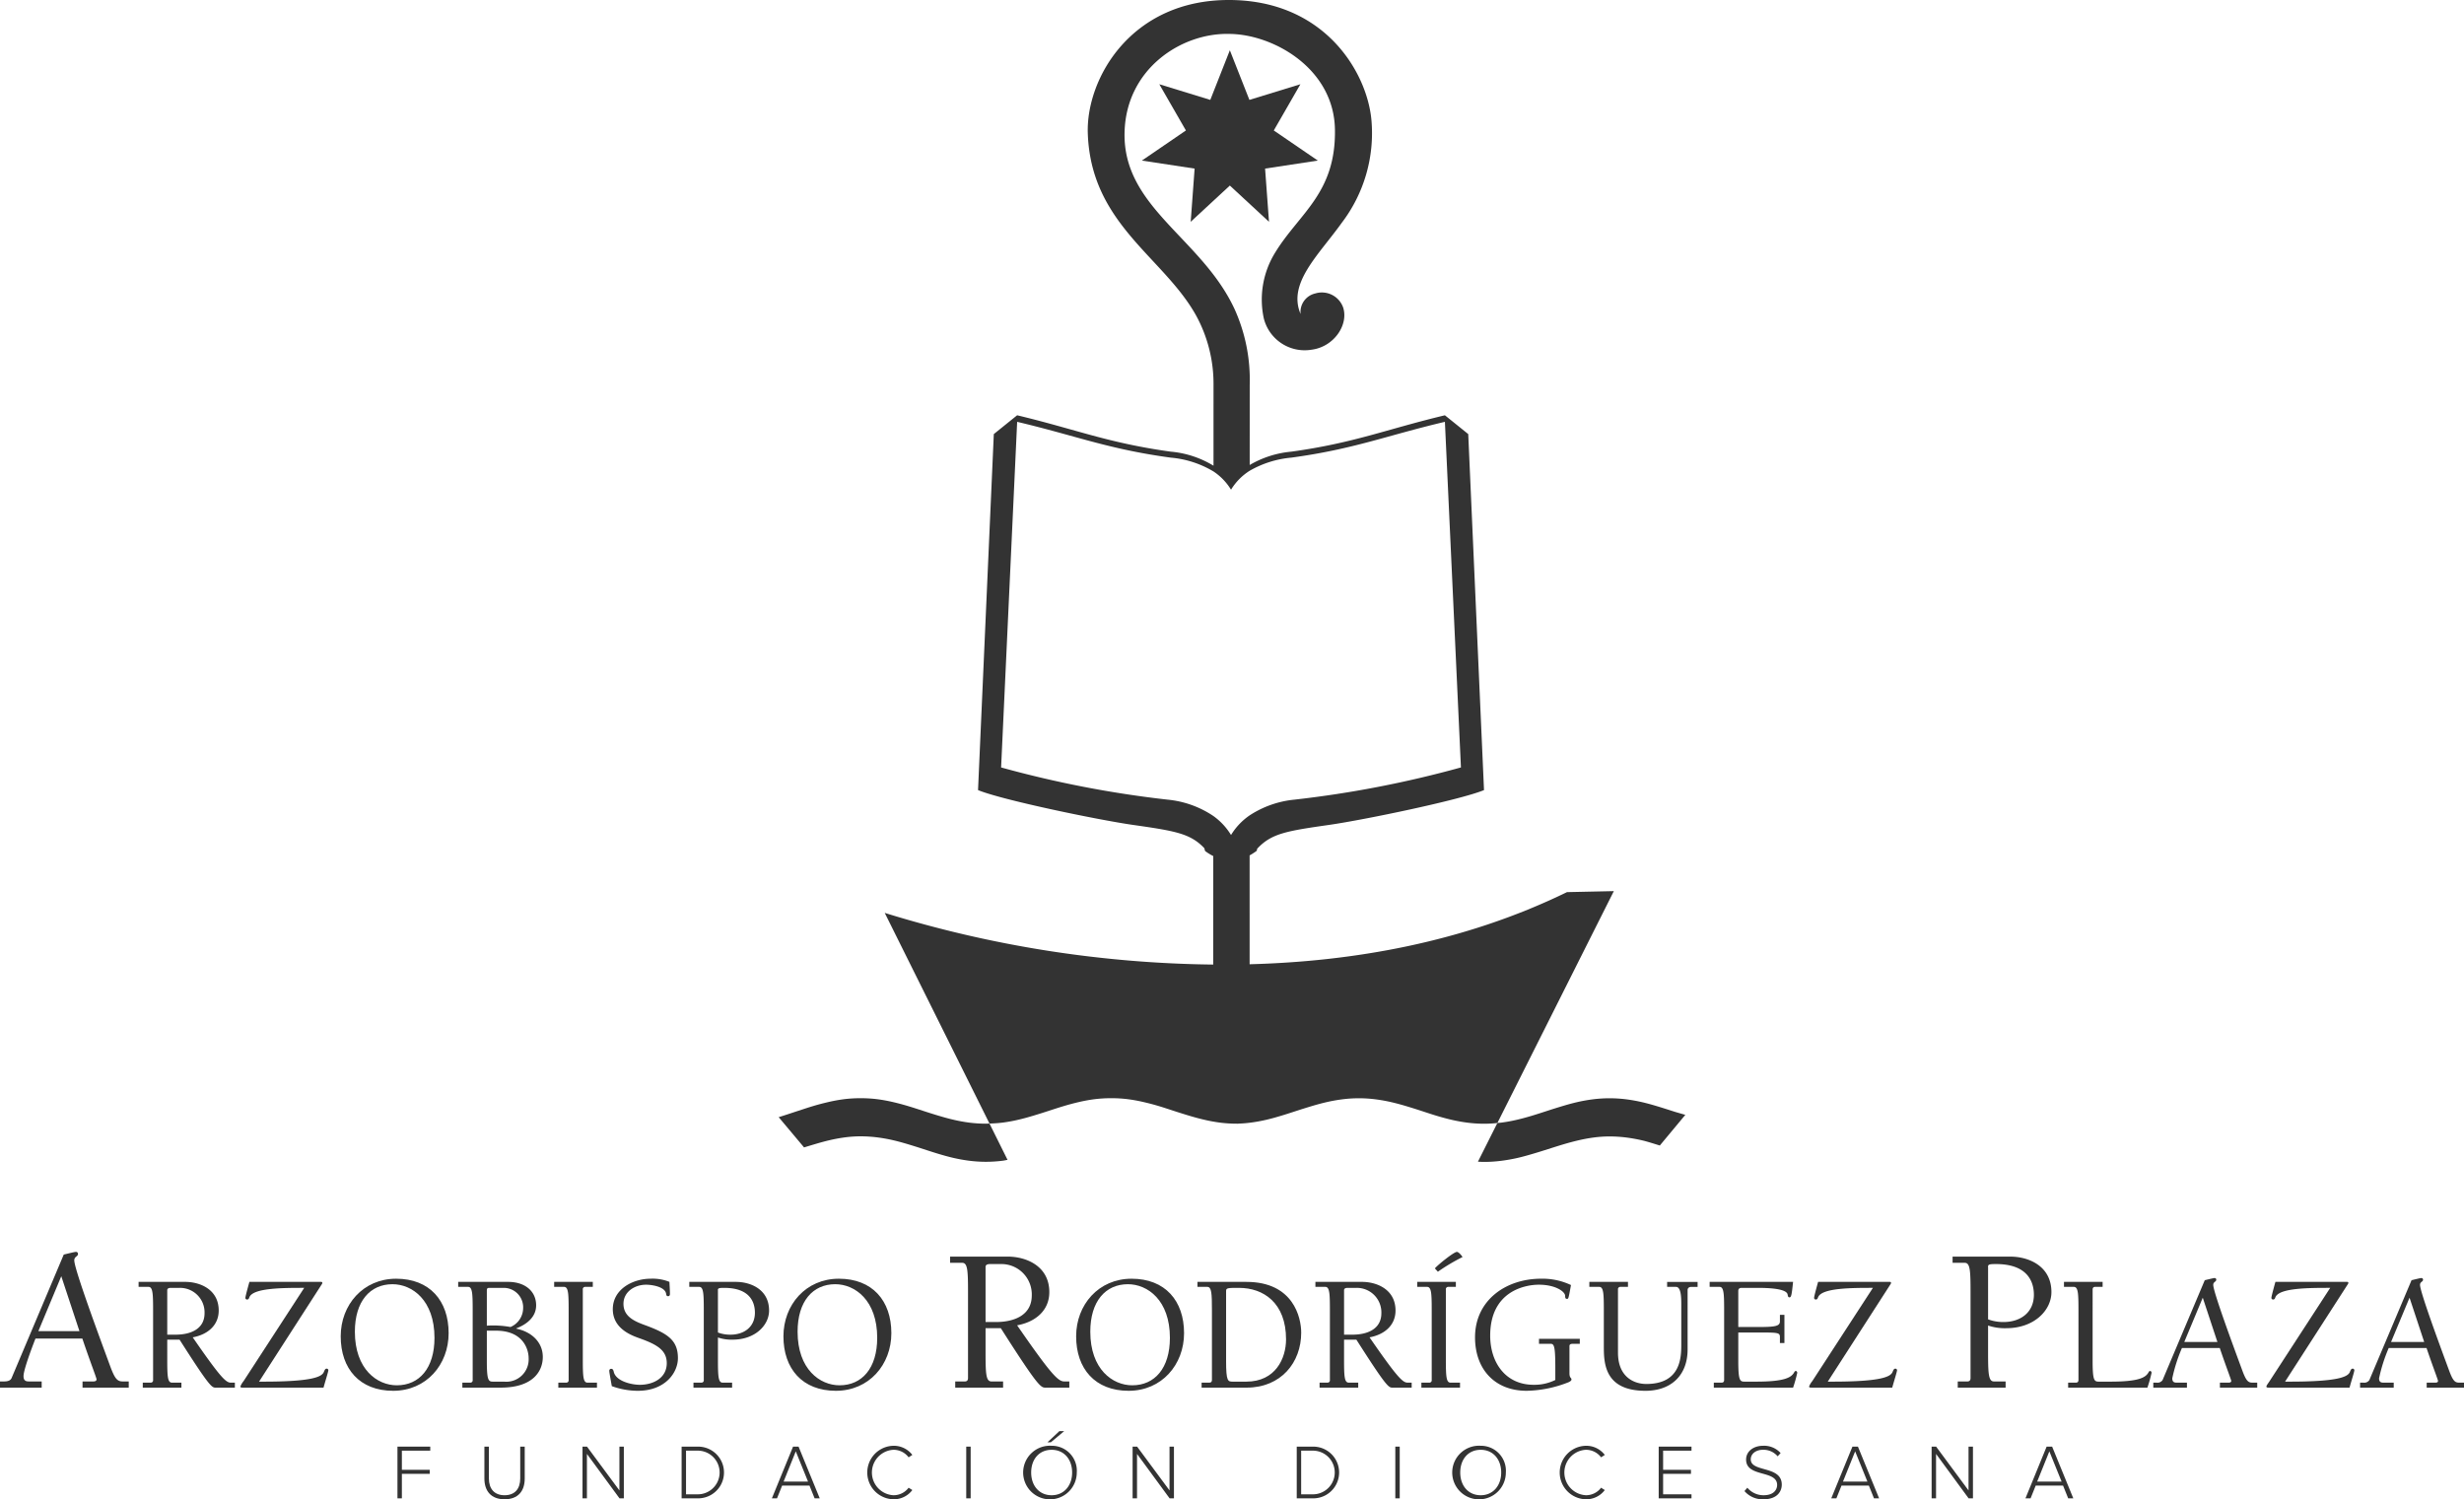 <?xml version="1.0" encoding="UTF-8"?> <svg xmlns="http://www.w3.org/2000/svg" id="Capa_1" data-name="Capa 1" viewBox="0 0 448 272.615"><defs><style>.cls-1{fill:#333;}</style></defs><path class="cls-1" d="M19.994,248.3c-1.838-4.99-6.489-17.519-6.489-19.133,0-.711.675-.675.675-1.163a.353.353,0,0,0-.375-.374c-.226,0-1.276.262-2.214.488L2.101,250.587c-.225.488-.788.6-1.351.6H0v1.126H7.578V251.186H5.214c-.562,0-.937-.187-.937-.974,0-1.051,1.35-4.727,2.175-6.828H14.968c1.538,4.539,2.588,7.166,2.588,7.428s-.262.374-.524.374H15.006v1.126h8.403V251.186H22.283C21.308,251.186,20.857,250.662,19.994,248.3ZM6.978,242.035l4.164-9.979,3.3,9.979Z"></path><path class="cls-1" d="M35.041,243.168c2.665-.486,4.724-2.15,4.724-4.877,0-3.845-3.422-5.207-6.087-5.207H25.2v.908h1.787c.788,0,.849,1.149.849,4.27v12.658a.423.423,0,0,1-.454.484h-1.423v.908h7.025v-.908H31.257c-.788,0-.848-1.151-.848-4.27V243.591h2.241c5.542,8.691,5.875,8.722,6.572,8.722H42.703v-.908h-.757C41.067,251.405,40.039,250.406,35.041,243.168Zm-3.118-.486H30.408v-8.084c0-.393.424-.424.697-.424h1.544a4.456,4.456,0,0,1,4.542,4.603C37.191,241.745,34.527,242.683,31.923,242.683Z"></path><path class="cls-1" d="M59.397,248.861c-.273,0-.364.241-.515.605-.363.877-2.089,1.756-10.962,1.756h-.818l11.294-17.533c.122-.183.212-.303.212-.424,0-.152-.12-.182-.242-.182H45.346c-.423,1.514-.726,2.694-.726,2.875a.294.294,0,0,0,.303.333c.272,0,.333-.181.423-.424.697-1.695,6.148-1.695,9.963-1.695l-11.023,16.958a3.622,3.622,0,0,0-.576.968c0,.212.151.212.546.212H58.821c.454-1.605.878-2.906.878-3.18A.299.299,0,0,0,59.397,248.861Z"></path><path class="cls-1" d="M72.031,232.509c-6.025,0-10.083,4.755-10.083,10.477,0,5.907,3.452,9.902,9.539,9.902,6.026,0,10.083-4.753,10.083-10.477C81.57,236.506,78.118,232.509,72.031,232.509Zm.121,19.38c-3.573,0-7.63-2.906-7.63-9.75,0-5.511,2.756-8.631,6.843-8.631,3.573,0,7.632,2.908,7.632,9.752C78.997,248.77,76.241,251.889,72.153,251.889Z"></path><path class="cls-1" d="M93.875,241.593v-.06c1.847-.696,3.604-2.028,3.604-4.179,0-2.605-2.06-4.27-5.088-4.27H83.306v.908H85.093c.788,0,.849,1.149.849,4.27v12.658a.423.423,0,0,1-.454.484h-1.423v.908h6.964c5.965,0,7.661-3.059,7.661-5.571C98.69,243.924,96.479,242.108,93.875,241.593Zm-5.36-6.875c0-.543.151-.543.605-.543h2.393a3.524,3.524,0,0,1,3.603,3.664,3.761,3.761,0,0,1-2.302,3.452,17.509,17.509,0,0,0-4.3-.243Zm3.15,16.505H89.757c-.908,0-1.242,0-1.242-3.756V241.957H90.181c4.966,0,5.935,3.421,5.935,4.997A4.063,4.063,0,0,1,91.665,251.223Z"></path><path class="cls-1" d="M102.937,251.405H101.514v.908h7.025v-.908h-1.726c-.788,0-.848-1.151-.848-4.27V234.477a.423.423,0,0,1,.454-.484h1.363v-.908h-7.026v.908h1.787c.788,0,.848,1.149.848,4.27v12.658A.423.423,0,0,1,102.937,251.405Z"></path><path class="cls-1" d="M117.537,241.047c-1.907-.696-4.179-1.514-4.179-3.967,0-2.241,2.089-3.482,4.118-3.482.969,0,3.422.334,3.634,1.635.031.212.061.455.363.455.242,0,.334-.181.334-.394,0-.727-.061-1.485-.092-2.21a8.119,8.119,0,0,0-3.422-.576c-3.24,0-6.874,1.907-6.874,5.542,0,3.695,3.695,4.875,5.057,5.359,2.998,1.091,4.754,2.121,4.754,4.453,0,2.725-2.484,3.936-4.906,3.936-1.484,0-4.3-.636-4.724-2.331-.061-.272-.151-.575-.455-.575a.333.333,0,0,0-.363.362c0,.272.121.908.454,2.787a14.021,14.021,0,0,0,4.724.847c4.996,0,7.298-3.3,7.298-5.934C123.26,243.712,121.413,242.501,117.537,241.047Z"></path><path class="cls-1" d="M133.805,233.085H125.326v.908h1.787c.788,0,.849,1.149.849,4.27v12.658a.423.423,0,0,1-.454.484h-1.423v.908h7.025v-.908h-1.726c-.788,0-.849-1.151-.849-4.27v-3.938a7.694,7.694,0,0,0,2.665.394c4.118,0,6.632-2.634,6.632-5.299C139.831,234.446,136.47,233.085,133.805,233.085Zm-.999,9.598a6.261,6.261,0,0,1-2.272-.394v-7.63c-.061-.453.243-.484,1.151-.484,4.996,0,5.572,2.997,5.572,4.512C137.257,241.259,135.319,242.683,132.806,242.683Z"></path><path class="cls-1" d="M162.065,242.411c0-5.905-3.452-9.902-9.539-9.902-6.025,0-10.083,4.755-10.083,10.477,0,5.907,3.452,9.902,9.539,9.902C158.007,252.888,162.065,248.134,162.065,242.411Zm-9.417,9.478c-3.573,0-7.631-2.906-7.631-9.75,0-5.511,2.756-8.631,6.843-8.631,3.573,0,7.632,2.908,7.632,9.752C159.491,248.77,156.736,251.889,152.648,251.889Z"></path><path class="cls-1" d="M179.192,245.899v-4.391h2.776c6.865,10.768,7.278,10.805,8.141,10.805h4.314V251.186h-.937c-1.089,0-2.363-1.238-8.553-10.203,3.301-.6,5.852-2.663,5.852-6.04,0-4.763-4.239-6.452-7.54-6.452H172.74V229.618h2.214c.975,0,1.05,1.425,1.05,5.289v15.68c0,.337-.149.6-.562.6h-1.763v1.126h8.703V251.186h-2.138C179.268,251.186,179.192,249.762,179.192,245.899Zm0-15.531c0-.488.525-.524.863-.524h1.913a5.518,5.518,0,0,1,5.627,5.7c0,3.677-3.3,4.84-6.527,4.84H179.192Z"></path><path class="cls-1" d="M205.745,232.509c-6.025,0-10.083,4.755-10.083,10.477,0,5.907,3.452,9.902,9.539,9.902,6.026,0,10.083-4.753,10.083-10.477C215.284,236.506,211.832,232.509,205.745,232.509Zm.122,19.38c-3.573,0-7.631-2.906-7.631-9.75,0-5.511,2.756-8.631,6.843-8.631,3.573,0,7.632,2.908,7.632,9.752C212.71,248.77,209.955,251.889,205.867,251.889Z"></path><path class="cls-1" d="M226.62,233.085h-8.902v.908H219.504c.787,0,.848,1.149.848,4.27v12.658c0,.272-.121.484-.454.484h-1.423v.908h8.176c6.268,0,9.932-4.572,9.932-9.993C236.583,239.564,235.159,233.085,226.62,233.085Zm-.03,18.138h-2.423c-.908,0-1.241,0-1.241-3.756V234.718c0-.543.364-.543,2.361-.543,4.391,0,8.54,2.694,8.54,9.356C233.827,246.954,231.95,251.223,226.59,251.223Z"></path><path class="cls-1" d="M249.007,243.168c2.665-.486,4.724-2.15,4.724-4.877,0-3.845-3.422-5.207-6.087-5.207h-8.479v.908h1.787c.788,0,.849,1.149.849,4.27v12.658a.423.423,0,0,1-.454.484h-1.423v.908h7.025v-.908h-1.726c-.788,0-.849-1.151-.849-4.27V243.591h2.241c5.542,8.691,5.875,8.722,6.572,8.722h3.482v-.908h-.757C255.033,251.405,254.004,250.406,249.007,243.168Zm-3.118-.486h-1.515v-8.084c0-.393.424-.424.697-.424h1.544a4.456,4.456,0,0,1,4.542,4.603C251.157,241.745,248.493,242.683,245.889,242.683Z"></path><path class="cls-1" d="M260.887,230.632l.545.605a34.69,34.69,0,0,1,4.482-2.665c-.151-.274-.696-.939-1.03-.939C264.339,227.634,261.371,230.027,260.887,230.632Z"></path><path class="cls-1" d="M259.857,251.405H258.434v.908h7.025v-.908H263.733c-.788,0-.848-1.151-.848-4.27V234.477a.423.423,0,0,1,.454-.484H264.702v-.908h-7.026v.908h1.787c.788,0,.849,1.149.849,4.27v12.658A.423.423,0,0,1,259.857,251.405Z"></path><path class="cls-1" d="M285.721,250.83c0-.334-.364-.243-.364-1.121v-4.967c0-.272.212-.394.546-.394H287.236v-.908h-7.419v.908h2.18c.636,0,.788.818.788,4.513v2.059a8.54,8.54,0,0,1-3.937.877c-5.148,0-7.903-4.088-7.903-8.932,0-8.176,6.45-9.268,8.843-9.268,3.058,0,4.784,1.272,4.784,2.03,0,.544.181.544.363.544.242,0,.272-.15.696-2.513a12.155,12.155,0,0,0-5.451-1.151c-6.329,0-11.992,3.876-11.992,10.66,0,5.724,3.513,9.719,9.387,9.719a21.628,21.628,0,0,0,7.661-1.574C285.54,251.161,285.721,251.011,285.721,250.83Z"></path><path class="cls-1" d="M303.113,233.993h1.605c.908,0,.969,1.786.969,3.178v7.268c0,2.393-.091,7.208-6.36,7.208-2.21,0-5.148-1.242-5.148-5.694V234.477a.423.423,0,0,1,.454-.484h1.363v-.908h-7.026v.908h1.787c.788,0,.849,1.149.849,4.27v6.722c0,3.18.333,7.903,7.57,7.903,4.694,0,7.661-2.847,7.661-7.509V234.599c0-.455.334-.605.697-.605h1.12v-.908h-5.542Z"></path><path class="cls-1" d="M326.53,249.285c-.212,0-.272.182-.363.332-.515.848-1.695,1.606-6.843,1.606h-2.03c-.908,0-1.241,0-1.241-3.756v-5.178h3.815c3.452,0,3.755.031,3.755.849v1.061h.818v-5.118h-.818v1.18c0,.908-.938,1.029-4.057,1.029h-3.513v-6.572c0-.303.151-.543.606-.543h2.968c4.784,0,5.299.817,5.39,1.18.061.393.121.545.363.545.272-.062.364-.152.635-2.815H310.845v.908h1.787c.787,0,.848,1.149.848,4.27v12.658c0,.272-.121.484-.454.484h-1.423v.908h14.414a25.272,25.272,0,0,0,.758-2.696C326.773,249.467,326.652,249.285,326.53,249.285Z"></path><path class="cls-1" d="M344.617,248.861c-.273,0-.364.241-.515.605-.364.877-2.089,1.756-10.962,1.756h-.818l11.294-17.533c.121-.183.212-.303.212-.424,0-.152-.12-.182-.242-.182h-13.021c-.423,1.514-.726,2.694-.726,2.875a.294.294,0,0,0,.303.333c.272,0,.333-.181.423-.424.697-1.695,6.148-1.695,9.963-1.695l-11.023,16.958a3.622,3.622,0,0,0-.576.968c0,.212.151.212.546.212h14.565c.454-1.605.878-2.906.878-3.18A.299.299,0,0,0,344.617,248.861Z"></path><path class="cls-1" d="M364.77,241.508c5.101,0,8.216-3.263,8.216-6.564,0-4.763-4.164-6.452-7.466-6.452H355.016V229.618h2.214c.975,0,1.05,1.425,1.05,5.289v15.68c0,.337-.149.6-.562.6h-1.763v1.126h8.703V251.186h-2.138c-.976,0-1.051-1.425-1.051-5.288v-4.876A9.579,9.579,0,0,0,364.77,241.508Zm-1.875-11.665c6.189,0,6.903,3.712,6.903,5.588,0,3.189-2.401,4.952-5.515,4.952a7.795,7.795,0,0,1-2.813-.488v-9.453C361.393,229.88,361.769,229.844,362.894,229.844Z"></path><path class="cls-1" d="M390.955,249.285c-.211,0-.272.182-.363.332-.515.848-1.696,1.606-6.844,1.606h-2.029c-.909,0-1.242,0-1.242-3.756V234.477c0-.272.121-.484.454-.484h1.362v-.908h-7.025v.908h1.787c.788,0,.847,1.149.847,4.27v12.658c0,.272-.12.484-.454.484h-1.423v.908h14.414a25.265,25.265,0,0,0,.758-2.696C391.198,249.467,391.077,249.285,390.955,249.285Z"></path><path class="cls-1" d="M407.648,249.073c-1.484-4.028-5.238-14.143-5.238-15.444,0-.575.545-.544.545-.939a.285.285,0,0,0-.303-.303c-.181,0-1.029.212-1.787.393l-7.66,18.14a1.095,1.095,0,0,1-1.091.484h-.605v.908h6.117v-.908h-1.908c-.454,0-.757-.152-.757-.787a29.112,29.112,0,0,1,1.757-5.511h6.874c1.242,3.664,2.089,5.783,2.089,5.995,0,.212-.212.303-.424.303h-1.635v.908h6.783v-.908h-.908C408.709,251.405,408.345,250.98,407.648,249.073Zm-10.508-5.058,3.362-8.055,2.664,8.055Z"></path><path class="cls-1" d="M427.764,248.861c-.273,0-.363.241-.515.605-.363.877-2.089,1.756-10.962,1.756h-.818l11.294-17.533c.122-.183.212-.303.212-.424,0-.152-.121-.182-.242-.182h-13.021c-.423,1.514-.726,2.694-.726,2.875a.294.294,0,0,0,.303.333c.272,0,.333-.181.423-.424.697-1.695,6.148-1.695,9.963-1.695l-11.023,16.958c-.272.422-.576.787-.576.968,0,.212.151.212.546.212h14.565c.454-1.605.878-2.906.878-3.18A.299.299,0,0,0,427.764,248.861Z"></path><path class="cls-1" d="M447.092,251.405c-.787,0-1.15-.424-1.847-2.332-1.484-4.028-5.238-14.143-5.238-15.444,0-.575.545-.544.545-.939a.285.285,0,0,0-.303-.303c-.181,0-1.029.212-1.787.393l-7.66,18.14a1.095,1.095,0,0,1-1.09.484h-.606v.908h6.117v-.908H433.314c-.454,0-.757-.152-.757-.787a29.112,29.112,0,0,1,1.757-5.511h6.874c1.242,3.664,2.089,5.783,2.089,5.995,0,.212-.212.303-.424.303H441.217v.908H448v-.908ZM434.737,244.015l3.361-8.055,2.665,8.055Z"></path><polygon class="cls-1" points="72.265 272.445 73.068 272.445 73.068 267.988 78.131 267.988 78.131 267.256 73.068 267.256 73.068 263.773 78.229 263.773 78.229 263.04 72.265 263.04 72.265 272.445"></polygon><path class="cls-1" d="M94.587,268.822c0,1.903-.987,3.058-2.849,3.058-1.847,0-2.848-1.155-2.848-3.058v-5.781h-.818v5.794c0,2.312,1.255,3.78,3.666,3.78,2.426,0,3.667-1.452,3.667-3.78v-5.794h-.818Z"></path><polygon class="cls-1" points="112.621 271.006 106.727 263.04 105.91 263.04 105.91 272.445 106.714 272.445 106.714 264.365 112.636 272.445 113.426 272.445 113.426 263.04 112.621 263.04 112.621 271.006"></polygon><path class="cls-1" d="M126.933,263.04h-3.003v9.404h3.003a4.702,4.702,0,1,0,0-9.404Zm0,8.672h-2.2v-7.939h2.2a3.97,3.97,0,0,1,0,7.939Z"></path><path class="cls-1" d="M144.193,263.04l-3.85,9.404h.931l.93-2.312h4.978l.93,2.312h.93l-3.85-9.404Zm-1.72,6.359,2.214-5.5,2.228,5.5Z"></path><path class="cls-1" d="M162.453,263.617a3.419,3.419,0,0,1,2.75,1.369l.677-.438a4.242,4.242,0,0,0-3.427-1.664,4.866,4.866,0,0,0,0,9.73,4.218,4.218,0,0,0,3.427-1.678l-.677-.424a3.417,3.417,0,0,1-2.75,1.367,4.137,4.137,0,0,1,0-8.263Z"></path><rect class="cls-1" x="175.68" y="263.04" width="0.804" height="9.404"></rect><polygon class="cls-1" points="191.068 262.249 193.494 260.219 192.62 260.219 190.448 262.249 191.068 262.249"></polygon><path class="cls-1" d="M191.21,262.884a4.875,4.875,0,1,0,4.568,4.865A4.54,4.54,0,0,0,191.21,262.884Zm0,8.996c-2.284,0-3.723-1.763-3.723-4.13,0-2.397,1.439-4.132,3.723-4.132,2.256,0,3.723,1.735,3.723,4.132C194.933,270.117,193.466,271.88,191.21,271.88Z"></path><polygon class="cls-1" points="212.641 271.006 206.747 263.04 205.929 263.04 205.929 272.445 206.732 272.445 206.732 264.365 212.655 272.445 213.445 272.445 213.445 263.04 212.641 263.04 212.641 271.006"></polygon><path class="cls-1" d="M238.774,263.04h-3.003v9.404h3.003a4.702,4.702,0,1,0,0-9.404Zm0,8.672h-2.2v-7.939h2.2a3.97,3.97,0,0,1,0,7.939Z"></path><rect class="cls-1" x="253.692" y="263.04" width="0.804" height="9.404"></rect><path class="cls-1" d="M269.222,262.884a4.875,4.875,0,1,0,4.568,4.865A4.54,4.54,0,0,0,269.222,262.884Zm0,8.996c-2.284,0-3.723-1.763-3.723-4.13,0-2.397,1.439-4.132,3.723-4.132,2.256,0,3.723,1.735,3.723,4.132C272.945,270.117,271.478,271.88,269.222,271.88Z"></path><path class="cls-1" d="M288.354,263.617a3.419,3.419,0,0,1,2.75,1.369l.677-.438a4.242,4.242,0,0,0-3.427-1.664,4.866,4.866,0,0,0,0,9.73,4.218,4.218,0,0,0,3.427-1.678l-.677-.424a3.417,3.417,0,0,1-2.75,1.367,4.137,4.137,0,0,1,0-8.263Z"></path><polygon class="cls-1" points="301.581 272.445 307.546 272.445 307.546 271.712 302.385 271.712 302.385 267.988 307.447 267.988 307.447 267.256 302.385 267.256 302.385 263.773 307.546 263.773 307.546 263.04 301.581 263.04 301.581 272.445"></polygon><path class="cls-1" d="M318.319,265.352c0-1.016.945-1.735,2.2-1.735a3.37,3.37,0,0,1,2.693,1.186l.536-.594a4.043,4.043,0,0,0-3.187-1.325c-1.707,0-3.088.974-3.088,2.511,0,3.286,5.641,1.847,5.641,4.611,0,.804-.551,1.874-2.482,1.874a3.83,3.83,0,0,1-2.933-1.367l-.522.607a4.328,4.328,0,0,0,3.44,1.495c2.539,0,3.342-1.452,3.342-2.665C323.96,266.438,318.319,267.763,318.319,265.352Z"></path><path class="cls-1" d="M336.807,263.04l-3.85,9.404h.931l.93-2.312h4.977l.931,2.312h.93l-3.85-9.404Zm-1.72,6.359,2.214-5.5,2.228,5.5Z"></path><polygon class="cls-1" points="357.915 271.006 352.021 263.04 351.204 263.04 351.204 272.445 352.008 272.445 352.008 264.365 357.93 272.445 358.72 272.445 358.72 263.04 357.915 263.04 357.915 271.006"></polygon><path class="cls-1" d="M372.115,263.04l-3.85,9.404h.931l.93-2.312h4.977l.931,2.312h.93l-3.85-9.404Zm-1.72,6.359,2.214-5.5,2.228,5.5Z"></path><path class="cls-1" d="M221.754,204.118a24.162,24.162,0,0,0,3.077.2c.082-.001.163.003.244,0,.057,0,.115-.01.171-.011.722-.03,1.436-.089,2.124-.178a28.779,28.779,0,0,0,2.881-.522c.935-.217,1.834-.473,2.735-.744.901-.271,1.795-.565,2.686-.855q1.335-.434,2.686-.844c.901-.271,1.825-.527,2.759-.744a28.814,28.814,0,0,1,2.881-.522,23.796,23.796,0,0,1,6.153,0,28.821,28.821,0,0,1,2.881.522c.934.217,1.857.473,2.759.744q1.352.407,2.686.844c.89.29,1.76.584,2.661.855s1.825.527,2.759.744a28.748,28.748,0,0,0,2.881.522,24.066,24.066,0,0,0,3.076.2c.821,0,1.618-.054,2.396-.132l21.174-42.164-8.519.183c-18.868,9.206-39.132,12.622-57.702,13.114V155.535a10.601,10.601,0,0,0,1.296-.839l.082-.374c2.59-2.78,5.3-3.216,13.107-4.336,6.289-.901,23.719-4.508,28.132-6.323l-2.868-64.734-4.242-3.419h-0c-10.692,2.561-16.465,5.028-27.918,6.614a18.269,18.269,0,0,0-7.575,2.422l.005-14.569a31.218,31.218,0,0,0-2.771-13.812c-6.029-12.938-20.355-18.435-19.983-32.159.314-11.576,10.421-18.079,19.067-17.838,7.952.064,18.981,6.254,19.18,17.344.209,11.591-6.448,15.226-10.824,22.345A16.224,16.224,0,0,0,229.774,57.86a7.659,7.659,0,0,0,8.673,5.729c4.094-.509,6.787-4.54,5.758-7.686a4.102,4.102,0,0,0-5.049-2.548,3.453,3.453,0,0,0-2.684,3.739c-2.408-5.615,3.296-10.718,7.497-16.6a26.874,26.874,0,0,0,5.394-18.523c-.705-8.607-8.319-21.846-25.703-21.971C205.632-.128,197.455,14.34,197.781,24.222c.544,16.487,13.703,22.465,19.636,33.046a25.892,25.892,0,0,1,3.224,12.672l-.003,14.74a17.937,17.937,0,0,0-7.785-2.557c-11.453-1.586-17.225-4.054-27.918-6.614h-0l-4.242,3.419L177.825,143.663c4.413,1.814,21.843,5.421,28.132,6.323,7.708,1.105,10.447,1.548,13.008,4.235l.139.513a9.995,9.995,0,0,0,1.49.927l-.013,19.726a209.283,209.283,0,0,1-59.72-9.396l11.555,23.236h0l5.288,10.634,2.205,4.434c.835-.023,1.655-.078,2.438-.178a28.966,28.966,0,0,0,2.881-.533c.934-.217,1.833-.473,2.734-.744q1.353-.407,2.686-.844c.89-.29,1.785-.584,2.686-.855s1.8-.516,2.734-.733a28.787,28.787,0,0,1,2.882-.533,24.481,24.481,0,0,1,3.101-.189,24.095,24.095,0,0,1,3.076.189,28.828,28.828,0,0,1,2.882.533c.935.217,1.858.461,2.759.733s1.771.565,2.661.855q1.335.434,2.686.844c.902.271,1.825.527,2.759.744A28.957,28.957,0,0,0,221.754,204.118Zm-9.461-58.718a195.001,195.001,0,0,1-30.273-5.855l2.916-62.844c10.692,2.521,16.465,4.95,27.918,6.511a18.13,18.13,0,0,1,7.785,2.517l.001 0a10.596,10.596,0,0,1,3.183,3.312,10.602,10.602,0,0,1,3.381-3.437l.013-.008a18.481,18.481,0,0,1,7.575-2.385c11.453-1.562,17.226-3.99,27.918-6.511l2.915,62.844a195.001,195.001,0,0,1-30.273,5.855,18.083,18.083,0,0,0-8.148,2.862,11.715,11.715,0,0,0-3.366,3.543l-.015.023-.015-.023a11.691,11.691,0,0,0-3.209-3.438A17.949,17.949,0,0,0,212.292,145.4Z"></path><polygon class="cls-1" points="223.609 33.741 230.728 40.329 230.016 30.655 239.605 29.197 231.598 23.723 236.437 15.316 227.165 18.163 223.609 9.139 220.054 18.163 210.782 15.316 215.621 23.723 207.613 29.197 217.203 30.655 216.491 40.329 223.609 33.741"></polygon><path class="cls-1" d="M289.558,199.897a28.788,28.788,0,0,0-2.882.522c-.935.217-1.833.473-2.734.744q-1.353.407-2.687.844c-.89.29-1.784.584-2.686.855s-1.824.527-2.759.744a28.308,28.308,0,0,1-2.857.522c-.229.029-.47.045-.705.068l-3.533,7.036c.375.018.75.038,1.137.038a24.616,24.616,0,0,0,3.101-.201c1.005-.126,1.998-.304,2.955-.521.956-.217,1.883-.484,2.808-.755.924-.271,1.827-.555,2.735-.844.907-.289,1.828-.584,2.734-.855.907-.271,1.813-.516,2.735-.733.921-.217,1.856-.396,2.808-.522a21.802,21.802,0,0,1,2.905-.2,24.457,24.457,0,0,1,3.101.2,28.773,28.773,0,0,1,2.881.522c.935.217,2.271.654,3.172.926l4.633-5.571c-.901-.271-1.495-.419-2.385-.709q-1.336-.434-2.686-.844c-.901-.271-1.8-.527-2.735-.744a28.773,28.773,0,0,0-2.881-.522,24.548,24.548,0,0,0-3.101-.2A24.144,24.144,0,0,0,289.558,199.897Z"></path><path class="cls-1" d="M176.169,204.118a28.957,28.957,0,0,1-2.881-.533c-.935-.217-1.834-.473-2.735-.744q-1.352-.407-2.685-.844c-.89-.29-1.785-.584-2.686-.855-.901-.271-1.8-.516-2.735-.733a28.803,28.803,0,0,0-2.881-.533,24.496,24.496,0,0,0-3.101-.189,24.107,24.107,0,0,0-3.077.189,28.8,28.8,0,0,0-2.881.533c-.935.217-1.858.461-2.759.733-.902.271-1.771.565-2.662.855-.89.29-2.606.867-3.508,1.138l4.613,5.498c.673-.204,1.354-.408,1.824-.549.907-.271,1.813-.527,2.735-.744.921-.217,1.856-.396,2.808-.522a21.88,21.88,0,0,1,2.905-.2,24.553,24.553,0,0,1,3.101.2,28.943,28.943,0,0,1,2.881.522c.935.217,1.834.473,2.735.744q1.352.407,2.686.844c.89.29,1.784.584,2.686.855.901.271,1.8.527,2.735.745a29.108,29.108,0,0,0,2.881.522,24.153,24.153,0,0,0,3.076.2,24.559,24.559,0,0,0,3.102-.2c.29-.037.56-.107.844-.153l-3.282-6.6c-.222.006-.439.022-.664.022A24.15,24.15,0,0,1,176.169,204.118Z"></path></svg> 
